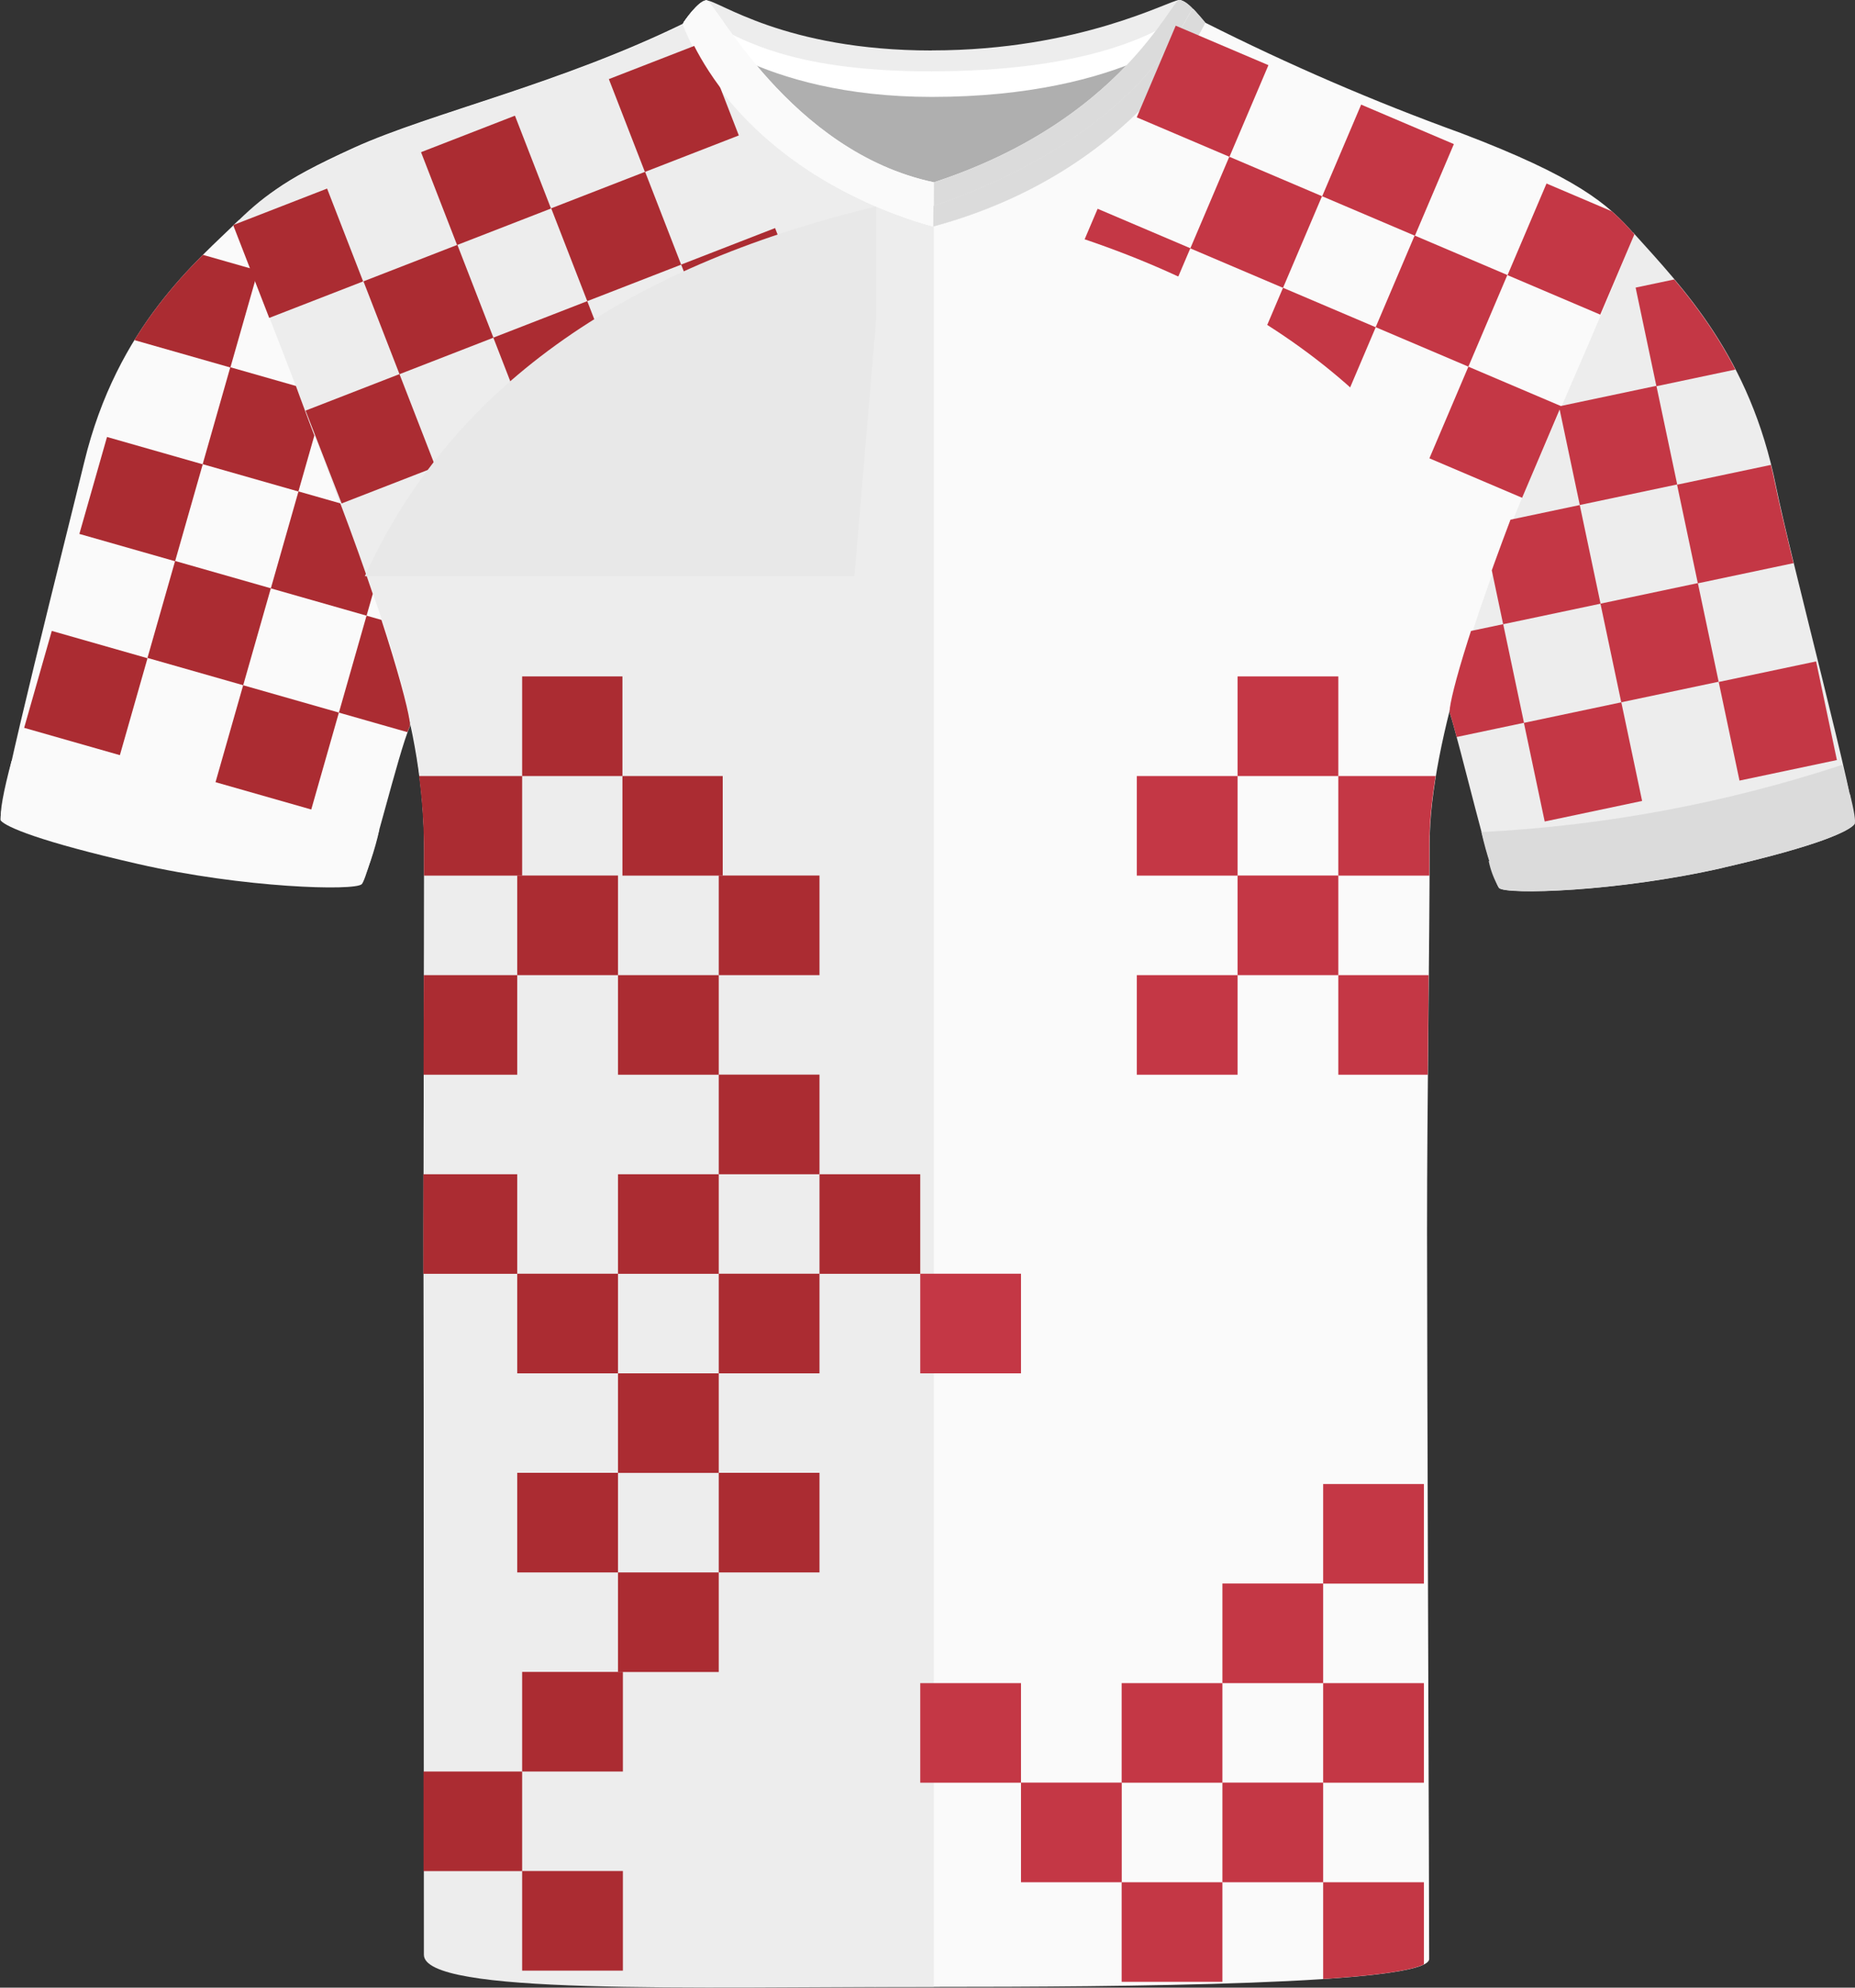 <?xml version="1.0" encoding="UTF-8"?><svg xmlns="http://www.w3.org/2000/svg" xmlns:xlink="http://www.w3.org/1999/xlink" viewBox="0 0 200.69 214.94"><rect x="0" y="0" width="200.69" height="214.94" fill="#333333" stroke="none"/><defs><style>.uuid-8ee6e530-f3f1-4241-bcac-bd43dc43e723{fill:none;}.uuid-37375f2f-48d0-422e-98f7-e6b66760e485{fill:#fff;}.uuid-35580c1f-db1d-4031-bba1-8293cab27429,.uuid-905ba399-7b8a-4921-9a0e-3b61052ce614,.uuid-6905dbd2-569d-4c07-986c-46098b6ea952{fill:#fafafa;}.uuid-1b2cbe9b-61aa-42da-8d7d-55838697c8c1{fill:#c43745;}.uuid-3f2234ac-64fd-45a0-8f97-9e23388b9ff3{fill:#ab2c32;}.uuid-71d909f7-2838-40d3-9d0b-144df54bd13c{fill:#dbdbdb;}.uuid-e41576cc-8450-4858-9b59-e397068ec63c{fill:#afafaf;}.uuid-936a869b-a482-4e3f-883c-33e6925bc439{clip-path:url(#uuid-715642bf-7c7a-45be-b9a4-092719757949);}.uuid-2548abfa-10da-41e5-9166-c2f9dd8a6919{clip-path:url(#uuid-e470bd1c-9777-4b7e-892b-a8630dbf2118);}.uuid-905ba399-7b8a-4921-9a0e-3b61052ce614,.uuid-a2a50a8d-b193-44b1-9ba7-abe5a7384b47{mix-blend-mode:multiply;}.uuid-a2a50a8d-b193-44b1-9ba7-abe5a7384b47{fill:#ededed;}.uuid-79843e04-db8e-4ce6-ad3f-81c7a3feea28{clip-path:url(#uuid-74e434d0-b5d4-4ac3-a711-033834b4b450);}.uuid-6610f76b-e536-4af0-8c10-4c8d2895abda{clip-path:url(#uuid-a2a9eaf4-fb8b-43c0-9fee-737deb1d509a);}.uuid-17ac67e1-0668-4d8d-98fc-74f0ff229ae1{fill:#e8e8e8;}.uuid-17ac67e1-0668-4d8d-98fc-74f0ff229ae1,.uuid-6905dbd2-569d-4c07-986c-46098b6ea952{fill-rule:evenodd;}.uuid-f06f4dee-a0c3-4c0b-a0b6-6f4c3d214952{isolation:isolate;}</style><clipPath id="uuid-715642bf-7c7a-45be-b9a4-092719757949"><rect class="uuid-8ee6e530-f3f1-4241-bcac-bd43dc43e723" width="200.69" height="214.94"/></clipPath><clipPath id="uuid-e470bd1c-9777-4b7e-892b-a8630dbf2118"><path class="uuid-8ee6e530-f3f1-4241-bcac-bd43dc43e723" d="M200.12,85.88s-.02,0-.03,0c-1.66-7.77-6.76-27.22-7.99-33.32-2.81-14-10.01-21.37-15.48-27.45,0,0,0,0,0,0-2.78-3.16-6.28-6.06-18.6-10.75-9.44-3.42-18.67-7.41-27.64-11.93h0s-.62-.77-1.32-1.46h0s0,0,0,0h0s0,0,0,0c-.07-.07-.14-.15-.22-.22-.44-.42-.91-.76-1.29-.76h0c-.99,0-10.7,5.45-26.76,5.45h0c-15.92,0-23.02-5.38-24.36-5.41,0,0,0,0-.01,0-.42,0-.99,.53-1.47,1.09,0,0,0,0,0,0-.02,.02-.03,.04-.04,.06-.52,.6-.93,1.21-.93,1.21h0s0,0,0,0c0,0,0,0,0,0,0,0,0,0,0,.01-.04,.06-.09,.11-.13,.17-13.53,6.58-27.3,9.64-35.54,13.38-4.24,1.92-6.75,3.29-8.57,4.61-1.52,1.03-2.64,2.02-3.9,3.22,0,0,0,0,0,0-4.41,4.34-13.17,11.39-16.75,26.24-1.27,5.29-5.69,22.7-7.85,32.27-.67,2.48-1.14,4.69-1.15,5.68-.06,.43-.07,.7-.03,.76,.57,.69,4.19,2.26,14.86,4.7h0c11.39,2.6,23.45,2.93,24.2,2.18,.16-.16,.43-.9,.76-1.98,.44-1.19,.9-2.76,1.14-3.93,1.2-4.32,2.61-9.65,3.3-11.12,.03-.06,.03-.21,0-.45,.96,4.38,1.55,8.93,1.55,13.94,0,15.21-.07,24.87-.07,41.46,0,1.52,0,3.36,0,5.44,0,20.97,.03,67.95,.03,72.41s26.49,3.53,52.27,3.47c.99,0,1.96,0,2.89,0,19.9,0,53.61-.2,53.61-3.02,0-6.3-.23-64.57-.23-78.65s.28-30.86,.28-41.97c0-4.12,.84-9.1,2.15-14.32,0,.06,0,.13,.01,.16,.63,1.95,2.17,8.19,3.46,12.99,.25,1.07,.54,2.14,.83,3.05-.02,0-.05,0-.07,0,.18,.87,.48,1.71,.9,2.5,.09,.21,.16,.36,.22,.42,.75,.76,12.81,.42,24.2-2.18h0c2.67-.61,4.86-1.17,6.65-1.67,5.38-1.5,7.17-2.51,7.6-3.03,0,0,0,0,0,0,.19-.25-.05-1.54-.47-3.25Z"/></clipPath><clipPath id="uuid-74e434d0-b5d4-4ac3-a711-033834b4b450"><path id="uuid-83e3302f-5cf2-43c2-a07c-8085cf427099" class="uuid-8ee6e530-f3f1-4241-bcac-bd43dc43e723" d="M14.94,93.43c-10.68-2.44-14.3-4.01-14.86-4.7s7.25-31.36,9.02-38.7c3.58-14.85,12.34-21.9,16.75-26.24,0,0,3.57,11.54,9.79,27.57,6.23,16.03,9,26.59,8.7,27.22-1.18,2.51-4.45,16.27-5.2,17.03s-12.81,.42-24.2-2.18"/></clipPath><clipPath id="uuid-a2a9eaf4-fb8b-43c0-9fee-737deb1d509a"><path id="uuid-07a337ff-19ff-4fc0-b018-92cea0e56283" class="uuid-8ee6e530-f3f1-4241-bcac-bd43dc43e723" d="M186.37,93.84c10.68-2.44,13.68-4.01,14.25-4.7s-6.96-28.97-8.48-36.57c-2.81-14-10.01-21.37-15.48-27.45,0,0-5.77,11.81-12,27.84-6.23,16.03-8.02,23.45-7.81,24.11,1.04,3.23,4.58,18.2,5.33,18.96s12.81,.42,24.2-2.18"/></clipPath></defs><g class="uuid-f06f4dee-a0c3-4c0b-a0b6-6f4c3d214952"><g id="uuid-ac206288-9c99-4c63-a697-75ddf7a74e7f"><g><g id="uuid-1ce4c75b-4136-419d-ba27-70989c5e62be"><g class="uuid-936a869b-a482-4e3f-883c-33e6925bc439"><g id="uuid-746c3b12-b699-4c8b-ada0-743c5ce8a42b"><path id="uuid-28e6053c-afd9-491c-a38d-6844a85e4be6" class="uuid-905ba399-7b8a-4921-9a0e-3b61052ce614" d="M14.94,93.43c-10.68-2.44-14.3-4.01-14.86-4.7s7.25-31.36,9.02-38.7c3.58-14.85,12.34-21.9,16.75-26.24,0,0,3.57,11.54,9.79,27.57,6.23,16.03,9,26.59,8.7,27.22-1.18,2.51-4.45,16.27-5.2,17.03s-12.81,.42-24.2-2.18"/><path id="uuid-0e01e403-5356-4cfb-ba6f-1e8012ae388e" class="uuid-905ba399-7b8a-4921-9a0e-3b61052ce614" d="M15.84,93.15c-10.68-2.44-15.09-3.97-15.66-4.66-.3-.37,.23-3.08,1.07-6.2,10.98,3.88,26.2,6.2,39.79,7.41-.4,2.01-1.48,5.19-1.94,5.64-.75,.75-11.88,.41-23.27-2.19"/><path id="uuid-64bc17af-9309-4cde-a34c-c33895b2cacf" class="uuid-a2a50a8d-b193-44b1-9ba7-abe5a7384b47" d="M186.37,93.84c10.68-2.44,13.68-4.01,14.25-4.7s-6.96-28.97-8.48-36.57c-2.81-14-10.01-21.37-15.48-27.45,0,0-5.77,11.81-12,27.84-6.23,16.03-8.02,23.45-7.81,24.11,1.04,3.23,4.58,18.2,5.33,18.96s12.81,.42,24.2-2.18"/><path id="uuid-483b2a11-7223-4343-919d-cc31e20f2fba" class="uuid-71d909f7-2838-40d3-9d0b-144df54bd13c" d="M186.44,93.2c10.68-2.44,13.36-3.93,13.93-4.63,.3-.37-.21-2.74-1.06-5.86-12.63,4.15-25.76,6.6-39.04,7.27,.56,2.45,1.35,4.92,1.91,5.48,.75,.75,12.87,.34,24.26-2.26"/><path id="uuid-db9b0118-2b80-42ef-9727-20f033dc3575" class="uuid-71d909f7-2838-40d3-9d0b-144df54bd13c" d="M186.37,93.84c10.68-2.44,13.68-4.01,14.25-4.7,.2-.24-.05-1.53-.47-3.26-12.55,4.52-25.75,6.96-39.09,7.23,.21,1.03,.59,2.01,1.12,2.91,.75,.75,12.81,.42,24.2-2.18"/><path id="uuid-65abdc80-7187-4b26-ab6c-19c2c06334b0" class="uuid-905ba399-7b8a-4921-9a0e-3b61052ce614" d="M74.15,2.44c-13.63,6.68-27.53,9.75-35.83,13.52-8.3,3.77-10.01,5.42-12.76,8.71,0,0,6.02,16.25,10.8,29.33s9.53,23.75,9.53,38.08c0,15.21-.07,24.87-.07,41.46s.11,70.49,.11,77.37c0,4.11,35.22,3.95,55.08,3.95s53.61-.21,53.61-3.02c0-6.3-.23-64.57-.23-78.65s.28-30.86,.28-41.96,6.09-28.43,11.1-39.98c5.25-12.1,7.44-17.01,11.03-25.94-2.81-3.24-6.2-6.16-18.77-10.93-9.44-3.42-18.67-7.41-27.64-11.93-1.76-.75-12.59,16.8-29.3,16.8S75.8,1.62,74.14,2.44"/><path id="uuid-59ae5a40-65db-4d19-a39d-66b99f230eb0" class="uuid-a2a50a8d-b193-44b1-9ba7-abe5a7384b47" d="M74.38,2.41c-13.63,6.68-27.53,9.75-35.82,13.52-8.3,3.77-10.12,5.35-13.33,8.46,0,0,6.59,16.5,11.37,29.58,4.78,13.08,9.3,23.78,9.3,38.1s-.07,24.87-.07,41.46,.03,72.95,.03,77.85c0,4.39,28.52,3.47,55.17,3.47V19.22c-15.93,0-24.97-17.62-26.64-16.8"/><path id="uuid-2b28a8ea-3cc7-4c1a-91eb-5aaeb415db50" class="uuid-e41576cc-8450-4858-9b59-e397068ec63c" d="M81.54,5.26c.27-.22,9.52,3.12,18.49,3.23,7.28,.09,20.89-2.99,22.39-2.7,2.05,.4-7.89,16.25-21.26,16.25s-20.6-14.01-19.62-16.78"/><path id="uuid-47bd8956-9f7e-4626-9fae-2c2fc4ac4267" class="uuid-a2a50a8d-b193-44b1-9ba7-abe5a7384b47" d="M100.82,5.45C116.87,5.45,126.58,0,127.57,0c.78,.04,2.67,2.39,2.67,2.39,0,0-8.28,7.27-29.43,7.27-18.83,0-26.83-7.27-26.83-7.27,0,0,1.77-2.35,2.45-2.35,1.32,0,8.42,5.42,24.38,5.42"/><path id="uuid-5657afe7-de8e-4abf-8949-753c0e9941c0" class="uuid-37375f2f-48d0-422e-98f7-e6b66760e485" d="M100.82,7.71c16.06,0,24.28-3.69,28.08-6.81,.47,.47,.92,.97,1.35,1.49,0,0-8.28,8.09-29.43,8.09-18.83,0-26.83-8.09-26.83-8.09l.86-1.05c4.65,2.62,10.01,6.38,25.97,6.38"/><path id="uuid-251c7994-a70a-4d44-9c93-b94541f1b951" class="uuid-35580c1f-db1d-4031-bba1-8293cab27429" d="M76.44,.03c.88,0,8.98,16.38,24.58,19.68l-.07,4.78c-22.05-6.29-26.97-22.11-26.97-22.11,0,0,1.57-2.35,2.46-2.35"/><path id="uuid-b56e495f-008a-4645-8aab-9c463d88364c" class="uuid-35580c1f-db1d-4031-bba1-8293cab27429" d="M101.16,22.04c-.14,1.64-.21,2.45-.21,2.45-22.05-6.29-27.1-21.91-27.1-21.91,.33-.51,.7-1,1.1-1.46,.46-.51,6.49,16.3,26.2,20.92"/><path id="uuid-48f2c75e-7451-4fdd-b81a-e7417cfef84f" class="uuid-35580c1f-db1d-4031-bba1-8293cab27429" d="M127.57,0c1.01,0,2.67,2.39,2.67,2.39,0,0-7.07,16.09-29.3,22.11-2.58-.71-5.1-1.64-7.53-2.77C120.09,16.22,126.57,0,127.57,0"/><path id="uuid-36044060-d2a1-4de2-9aff-92ee919898c7" class="uuid-71d909f7-2838-40d3-9d0b-144df54bd13c" d="M127.58,0c1.01,0,2.67,2.39,2.67,2.39,0,0-7.05,16.04-29.18,22.08-.04,.01-.04-4.75-.04-4.75C121.36,13.06,126.67,0,127.58,0"/><path id="uuid-b8e5104f-8bcc-4c0f-9cdb-82b735163e5b" class="uuid-35580c1f-db1d-4031-bba1-8293cab27429" d="M129.09,.98c.43,.43,.82,.9,1.15,1.4,0,0-7.07,16.09-29.3,22.11-.94-.27-2.24-.66-3.41-1.08C124.31,15.44,128.62,.52,129.08,.98"/><path id="uuid-a10b9cda-7315-474f-b0f4-a007113c6281" class="uuid-71d909f7-2838-40d3-9d0b-144df54bd13c" d="M129.09,.98c.7,.69,1.32,1.46,1.32,1.46,0,0-7.23,16.04-29.46,22.05v-2.2C124.62,14.13,128.65,.55,129.09,.99"/></g></g></g><g class="uuid-2548abfa-10da-41e5-9166-c2f9dd8a6919"><g><g><rect class="uuid-3f2234ac-64fd-45a0-8f97-9e23388b9ff3" x="88.66" y="126.98" width="10.9" height="10.77"/><rect class="uuid-3f2234ac-64fd-45a0-8f97-9e23388b9ff3" x="77.76" y="137.74" width="10.9" height="10.77"/><rect class="uuid-3f2234ac-64fd-45a0-8f97-9e23388b9ff3" x="66.86" y="148.51" width="10.9" height="10.77"/><rect class="uuid-3f2234ac-64fd-45a0-8f97-9e23388b9ff3" x="77.76" y="116.21" width="10.9" height="10.77"/><rect class="uuid-3f2234ac-64fd-45a0-8f97-9e23388b9ff3" x="66.86" y="126.98" width="10.9" height="10.77"/><rect class="uuid-3f2234ac-64fd-45a0-8f97-9e23388b9ff3" x="55.96" y="137.74" width="10.9" height="10.77"/><rect class="uuid-3f2234ac-64fd-45a0-8f97-9e23388b9ff3" x="45.06" y="126.98" width="10.9" height="10.77"/><rect class="uuid-3f2234ac-64fd-45a0-8f97-9e23388b9ff3" x="55.96" y="159.27" width="10.9" height="10.77"/><rect class="uuid-3f2234ac-64fd-45a0-8f97-9e23388b9ff3" x="66.86" y="170.04" width="10.9" height="10.77"/><rect class="uuid-3f2234ac-64fd-45a0-8f97-9e23388b9ff3" x="56.49" y="180.8" width="10.9" height="10.77"/><rect class="uuid-3f2234ac-64fd-45a0-8f97-9e23388b9ff3" x="45.59" y="191.57" width="10.9" height="10.77"/><rect class="uuid-3f2234ac-64fd-45a0-8f97-9e23388b9ff3" x="77.76" y="159.27" width="10.9" height="10.77"/><rect class="uuid-3f2234ac-64fd-45a0-8f97-9e23388b9ff3" x="56.49" y="202.33" width="10.9" height="10.77"/><rect class="uuid-3f2234ac-64fd-45a0-8f97-9e23388b9ff3" x="66.86" y="105.45" width="10.9" height="10.77"/><rect class="uuid-3f2234ac-64fd-45a0-8f97-9e23388b9ff3" x="77.76" y="94.68" width="10.9" height="10.77"/><rect class="uuid-3f2234ac-64fd-45a0-8f97-9e23388b9ff3" x="55.96" y="94.68" width="10.9" height="10.77"/><rect class="uuid-3f2234ac-64fd-45a0-8f97-9e23388b9ff3" x="45.06" y="105.45" width="10.9" height="10.77"/><rect class="uuid-3f2234ac-64fd-45a0-8f97-9e23388b9ff3" x="67.34" y="83.92" width="10.85" height="10.77"/><rect class="uuid-3f2234ac-64fd-45a0-8f97-9e23388b9ff3" x="45.06" y="83.92" width="11.43" height="10.77"/><rect class="uuid-3f2234ac-64fd-45a0-8f97-9e23388b9ff3" x="56.49" y="73.15" width="10.85" height="10.77"/></g><g><rect class="uuid-1b2cbe9b-61aa-42da-8d7d-55838697c8c1" x="143.15" y="203.54" width="10.9" height="10.77"/><rect class="uuid-1b2cbe9b-61aa-42da-8d7d-55838697c8c1" x="121.35" y="203.54" width="10.9" height="10.77"/><rect class="uuid-1b2cbe9b-61aa-42da-8d7d-55838697c8c1" x="132.25" y="192.77" width="10.9" height="10.77"/><rect class="uuid-1b2cbe9b-61aa-42da-8d7d-55838697c8c1" x="110.46" y="192.77" width="10.9" height="10.77"/><rect class="uuid-1b2cbe9b-61aa-42da-8d7d-55838697c8c1" x="121.35" y="182.01" width="10.9" height="10.77"/><rect class="uuid-1b2cbe9b-61aa-42da-8d7d-55838697c8c1" x="143.15" y="182.01" width="10.9" height="10.77"/><rect class="uuid-1b2cbe9b-61aa-42da-8d7d-55838697c8c1" x="132.25" y="171.24" width="10.9" height="10.77"/><rect class="uuid-1b2cbe9b-61aa-42da-8d7d-55838697c8c1" x="143.15" y="160.48" width="10.9" height="10.77"/><rect class="uuid-1b2cbe9b-61aa-42da-8d7d-55838697c8c1" x="99.56" y="137.74" width="10.9" height="10.77"/><rect class="uuid-1b2cbe9b-61aa-42da-8d7d-55838697c8c1" x="99.56" y="182.01" width="10.9" height="10.77"/></g><g><rect class="uuid-1b2cbe9b-61aa-42da-8d7d-55838697c8c1" x="144.79" y="105.45" width="10.9" height="10.77"/><rect class="uuid-1b2cbe9b-61aa-42da-8d7d-55838697c8c1" x="133.89" y="94.68" width="10.9" height="10.77"/><rect class="uuid-1b2cbe9b-61aa-42da-8d7d-55838697c8c1" x="122.99" y="105.45" width="10.9" height="10.77"/><rect class="uuid-1b2cbe9b-61aa-42da-8d7d-55838697c8c1" x="122.99" y="83.92" width="10.9" height="10.77"/><rect class="uuid-1b2cbe9b-61aa-42da-8d7d-55838697c8c1" x="144.79" y="83.92" width="10.9" height="10.77"/><rect class="uuid-1b2cbe9b-61aa-42da-8d7d-55838697c8c1" x="133.89" y="73.15" width="10.9" height="10.77"/></g><g><rect class="uuid-1b2cbe9b-61aa-42da-8d7d-55838697c8c1" x="156.39" y="41.29" width="10.77" height="10.9" transform="translate(55.42 177.3) rotate(-66.95)"/><rect class="uuid-1b2cbe9b-61aa-42da-8d7d-55838697c8c1" x="150.58" y="27.12" width="10.77" height="10.9" transform="translate(64.92 163.32) rotate(-66.95)"/><rect class="uuid-1b2cbe9b-61aa-42da-8d7d-55838697c8c1" x="136.33" y="32.76" width="10.77" height="10.9" transform="translate(51.07 153.65) rotate(-66.95)"/><rect class="uuid-1b2cbe9b-61aa-42da-8d7d-55838697c8c1" x="130.52" y="18.59" width="10.77" height="10.9" transform="translate(60.57 139.68) rotate(-66.95)"/><rect class="uuid-1b2cbe9b-61aa-42da-8d7d-55838697c8c1" x="116.28" y="24.22" width="10.77" height="10.9" transform="translate(46.72 130) rotate(-66.95)"/><rect class="uuid-1b2cbe9b-61aa-42da-8d7d-55838697c8c1" x="164.85" y="21.49" width="10.77" height="10.9" transform="translate(78.78 173.03) rotate(-66.95)"/><rect class="uuid-1b2cbe9b-61aa-42da-8d7d-55838697c8c1" x="144.79" y="12.96" width="10.77" height="10.9" transform="translate(74.43 149.38) rotate(-66.95)"/><rect class="uuid-1b2cbe9b-61aa-42da-8d7d-55838697c8c1" x="124.73" y="4.42" width="10.77" height="10.9" transform="translate(70.08 125.73) rotate(-66.95)"/></g><g><g><rect class="uuid-3f2234ac-64fd-45a0-8f97-9e23388b9ff3" x="34.64" y="42.06" width="10.9" height="10.77" transform="translate(-14.46 17.74) rotate(-21.23)"/><rect class="uuid-3f2234ac-64fd-45a0-8f97-9e23388b9ff3" x="40.9" y="28.08" width="10.9" height="10.77" transform="translate(-8.97 19.06) rotate(-21.23)"/><rect class="uuid-3f2234ac-64fd-45a0-8f97-9e23388b9ff3" x="54.95" y="34.17" width="10.9" height="10.77" transform="translate(-10.22 24.56) rotate(-21.23)"/><rect class="uuid-3f2234ac-64fd-45a0-8f97-9e23388b9ff3" x="61.21" y="20.18" width="10.9" height="10.77" transform="translate(-4.73 25.88) rotate(-21.23)"/><rect class="uuid-3f2234ac-64fd-45a0-8f97-9e23388b9ff3" x="75.27" y="26.27" width="10.9" height="10.77" transform="translate(-5.98 31.38) rotate(-21.23)"/><rect class="uuid-3f2234ac-64fd-45a0-8f97-9e23388b9ff3" x="26.81" y="22" width="10.9" height="10.77" transform="translate(-7.73 13.54) rotate(-21.23)"/><rect class="uuid-3f2234ac-64fd-45a0-8f97-9e23388b9ff3" x="47.13" y="14.11" width="10.9" height="10.77" transform="translate(-3.49 20.37) rotate(-21.23)"/><rect class="uuid-3f2234ac-64fd-45a0-8f97-9e23388b9ff3" x="67.45" y="6.21" width="10.9" height="10.77" transform="translate(.75 27.19) rotate(-21.23)"/></g><path id="uuid-8961c9d8-c6c4-4a4b-8060-a306d8c82c58" class="uuid-35580c1f-db1d-4031-bba1-8293cab27429" d="M76.44,.03c.88,0,8.98,16.38,24.58,19.68l-.07,4.78c-22.05-6.29-26.97-22.11-26.97-22.11,0,0,1.57-2.35,2.46-2.35"/></g><g class="uuid-79843e04-db8e-4ce6-ad3f-81c7a3feea28"><g><rect class="uuid-3f2234ac-64fd-45a0-8f97-9e23388b9ff3" x="24.54" y="75.44" width="10.9" height="10.77" transform="translate(-55.96 87.49) rotate(-74.08)"/><rect class="uuid-3f2234ac-64fd-45a0-8f97-9e23388b9ff3" x="37.88" y="67.91" width="10.9" height="10.77" transform="translate(-39.03 94.86) rotate(-74.08)"/><rect class="uuid-3f2234ac-64fd-45a0-8f97-9e23388b9ff3" x="17.18" y="62" width="10.9" height="10.77" transform="translate(-48.38 70.66) rotate(-74.08)"/><rect class="uuid-3f2234ac-64fd-45a0-8f97-9e23388b9ff3" x="30.52" y="54.48" width="10.9" height="10.77" transform="translate(-31.46 78.03) rotate(-74.08)"/><rect class="uuid-3f2234ac-64fd-45a0-8f97-9e23388b9ff3" x="23.15" y="41.04" width="10.9" height="10.77" transform="translate(-23.89 61.2) rotate(-74.08)"/><rect class="uuid-3f2234ac-64fd-45a0-8f97-9e23388b9ff3" x="36.5" y="33.51" width="10.9" height="10.77" transform="translate(-6.96 68.57) rotate(-74.08)"/><rect class="uuid-3f2234ac-64fd-45a0-8f97-9e23388b9ff3" x="3.83" y="69.56" width="10.9" height="10.77" transform="translate(-65.33 63.31) rotate(-74.08)"/><rect class="uuid-3f2234ac-64fd-45a0-8f97-9e23388b9ff3" x="9.81" y="48.6" width="10.9" height="10.77" transform="translate(-40.84 53.84) rotate(-74.08)"/><rect class="uuid-3f2234ac-64fd-45a0-8f97-9e23388b9ff3" x="15.78" y="27.64" width="10.9" height="10.77" transform="translate(-16.34 44.38) rotate(-74.08)"/></g></g><g class="uuid-6610f76b-e536-4af0-8c10-4c8d2895abda"><g><rect class="uuid-1b2cbe9b-61aa-42da-8d7d-55838697c8c1" x="165.88" y="76.95" width="10.77" height="10.9" transform="translate(-13.32 37.11) rotate(-11.91)"/><rect class="uuid-1b2cbe9b-61aa-42da-8d7d-55838697c8c1" x="153.1" y="68.5" width="10.77" height="10.9" transform="translate(-11.85 34.29) rotate(-11.91)"/><rect class="uuid-1b2cbe9b-61aa-42da-8d7d-55838697c8c1" x="174.16" y="64.06" width="10.77" height="10.9" transform="translate(-10.48 38.54) rotate(-11.91)"/><rect class="uuid-1b2cbe9b-61aa-42da-8d7d-55838697c8c1" x="161.38" y="55.62" width="10.77" height="10.9" transform="translate(-9.01 35.72) rotate(-11.91)"/><rect class="uuid-1b2cbe9b-61aa-42da-8d7d-55838697c8c1" x="169.67" y="42.73" width="10.77" height="10.9" transform="translate(-6.17 37.15) rotate(-11.91)"/><rect class="uuid-1b2cbe9b-61aa-42da-8d7d-55838697c8c1" x="186.95" y="72.53" width="10.77" height="10.9" transform="translate(-11.95 41.36) rotate(-11.91)"/><rect class="uuid-1b2cbe9b-61aa-42da-8d7d-55838697c8c1" x="182.45" y="51.2" width="10.77" height="10.9" transform="translate(-7.65 39.97) rotate(-11.91)"/><rect class="uuid-1b2cbe9b-61aa-42da-8d7d-55838697c8c1" x="177.96" y="29.88" width="10.77" height="10.9" transform="translate(-3.34 38.59) rotate(-11.91)"/></g></g></g></g><path class="uuid-6905dbd2-569d-4c07-986c-46098b6ea952" d="M161.15,62.31c-9.05-19.84-27.35-33.01-54.79-39.58v12.19s2.32,27.38,2.32,27.38h52.47Z"/><path class="uuid-17ac67e1-0668-4d8d-98fc-74f0ff229ae1" d="M39.47,62.31c9.13-20.04,27.61-33.34,55.31-39.98v12.32s-2.34,27.66-2.34,27.66H39.47Z"/></g></g></g></svg>